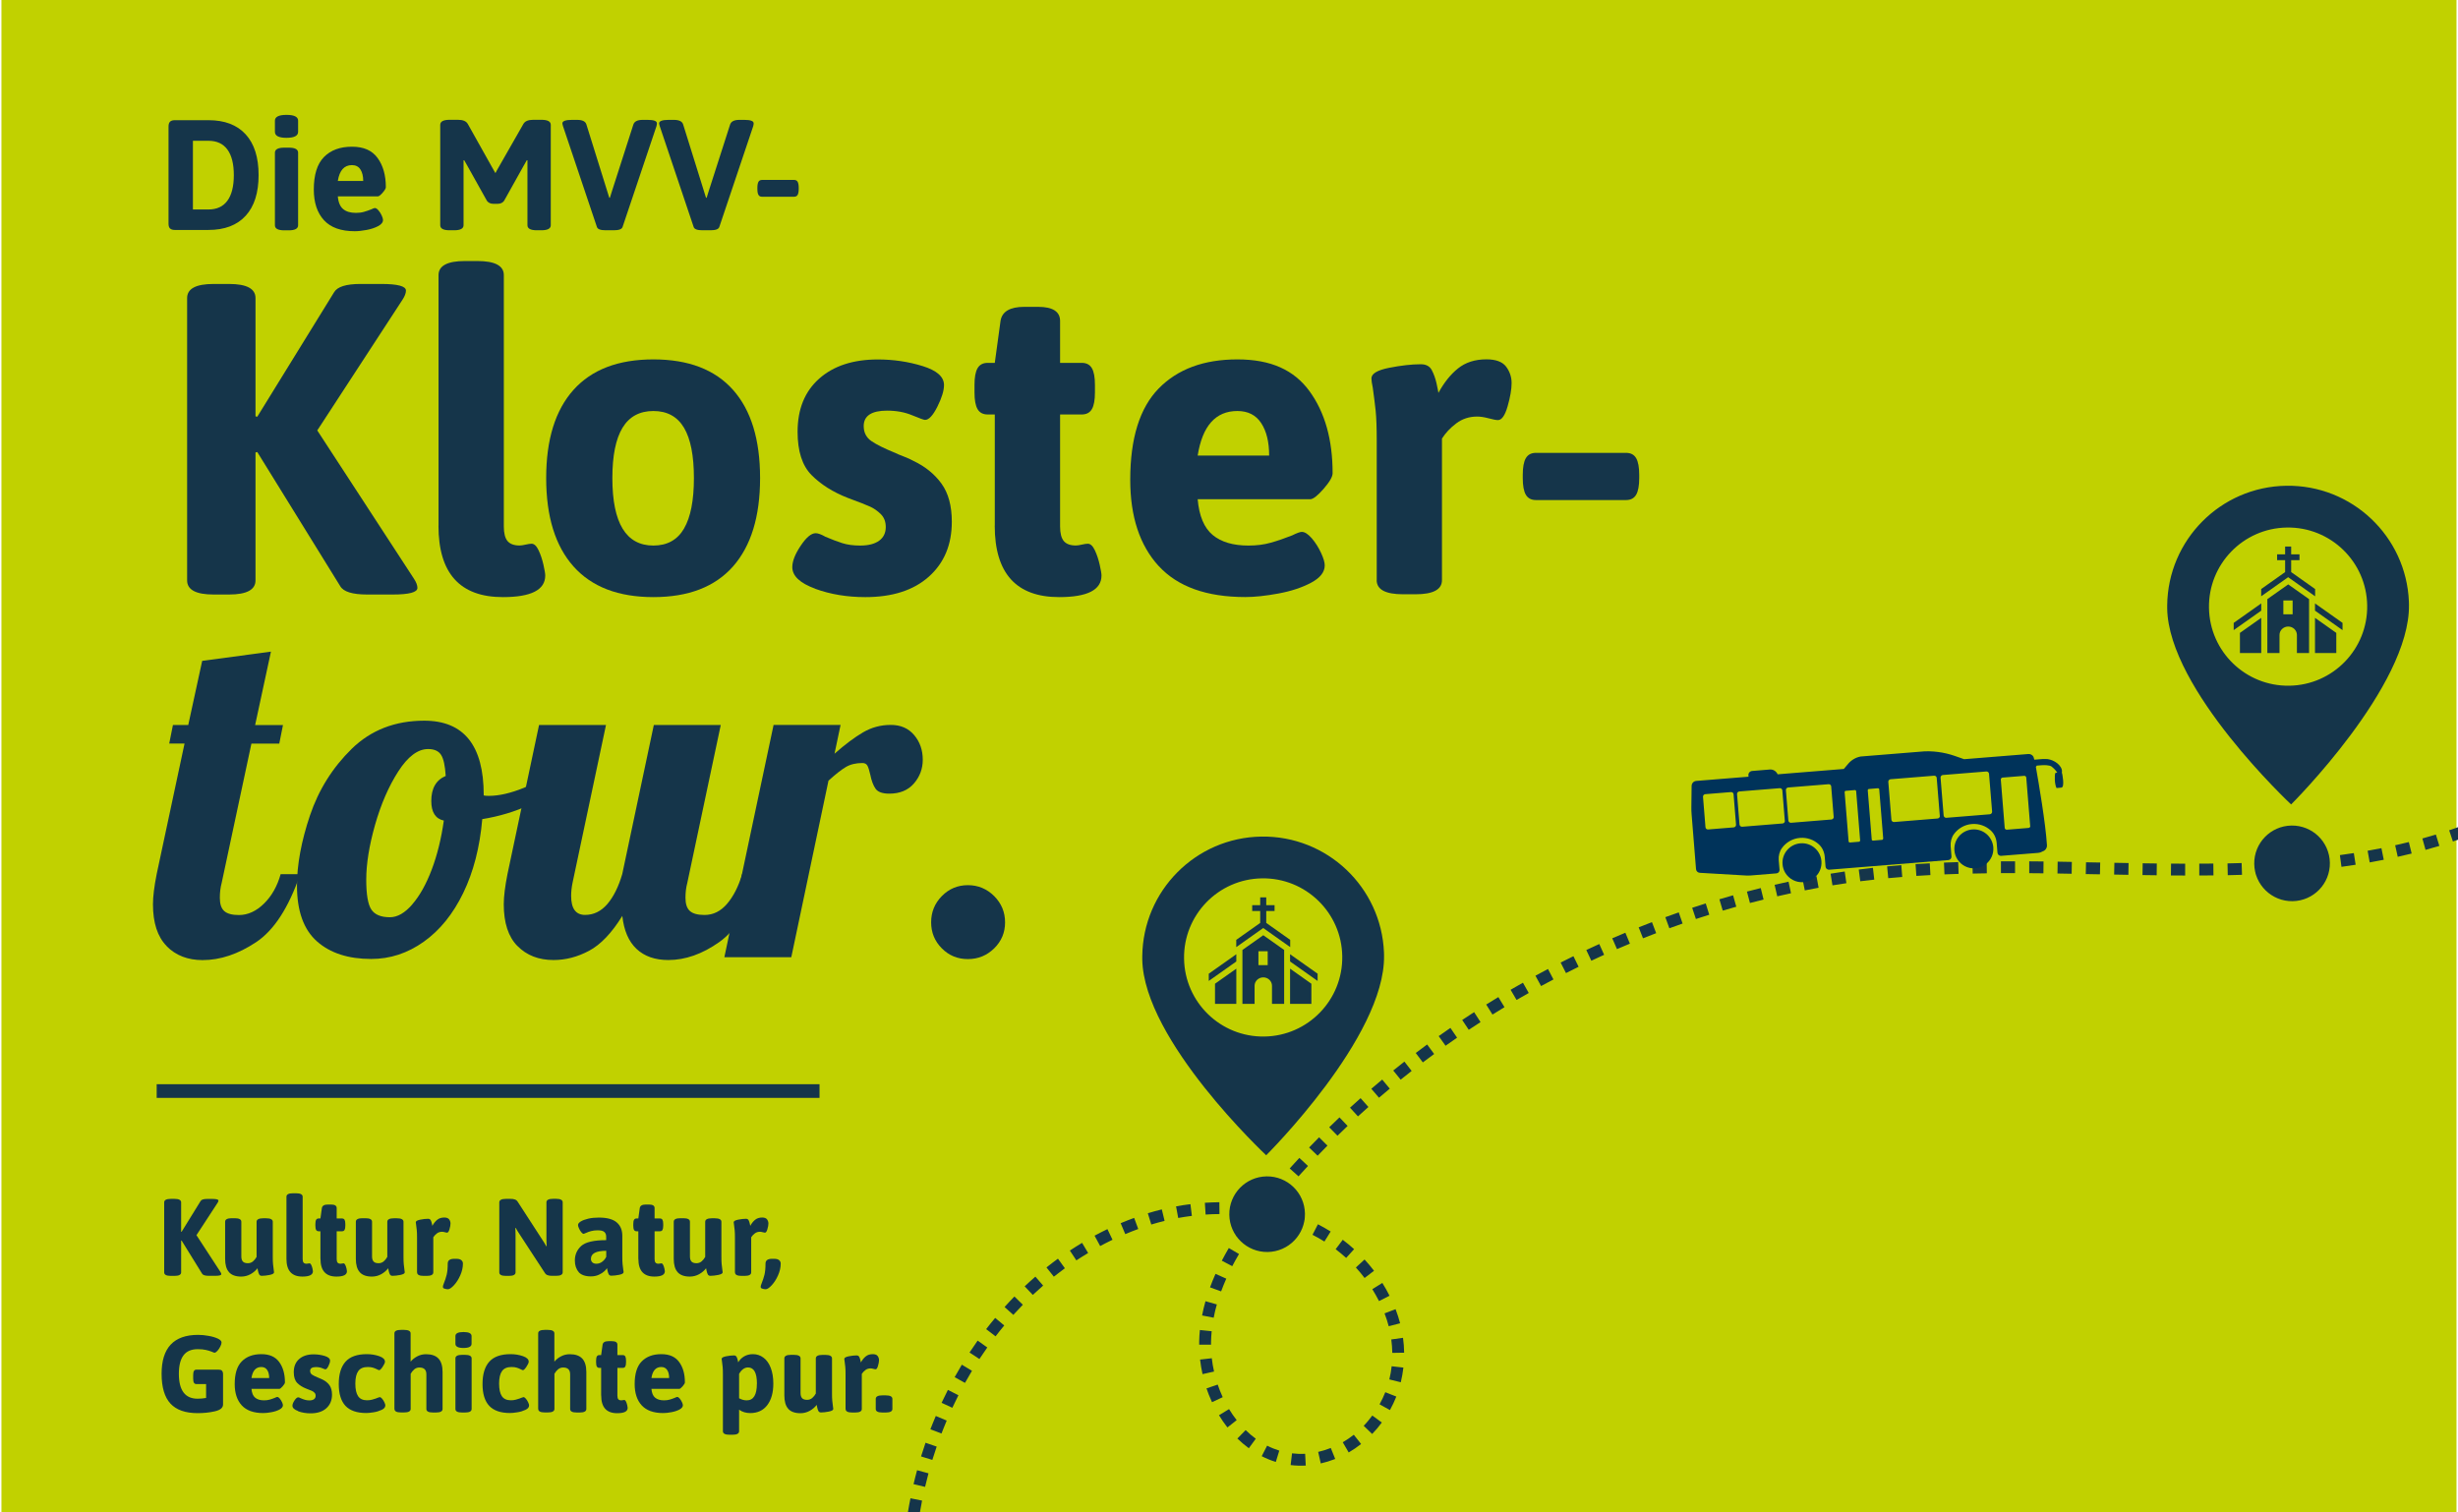 <?xml version="1.0" encoding="UTF-8"?>
<svg id="Ebene_1" xmlns="http://www.w3.org/2000/svg" xmlns:xlink="http://www.w3.org/1999/xlink" viewBox="0 0 390 240">
  <defs>
    <style>
      .cls-1 {
        fill: #00335a;
      }

      .cls-2 {
        fill: #15354a;
      }

      .cls-3, .cls-4 {
        fill: none;
      }

      .cls-4 {
        stroke: #15354a;
        stroke-width: 2.17px;
      }

      .cls-5 {
        fill: #c1d100;
      }

      .cls-6 {
        clip-path: url(#clippath);
      }
    </style>
    <clipPath id="clippath">
      <polygon class="cls-3" points="267.82 122.26 268.85 134.98 269.36 141.35 328.58 136.56 327.93 128.57 327.04 117.47 267.82 122.26"/>
    </clipPath>
  </defs>
  <rect class="cls-5" x=".23" width="389.53" height="240"/>
  <g>
    <path class="cls-2" d="M26.98,36.26c-.16-.16-.24-.41-.24-.76v-15.43c0-.35.08-.6.24-.76.16-.16.41-.24.76-.24h5.33c2.57,0,4.54.75,5.91,2.25,1.37,1.5,2.05,3.65,2.05,6.46s-.68,4.96-2.05,6.46c-1.37,1.5-3.34,2.25-5.91,2.25h-5.33c-.35,0-.6-.08-.76-.24ZM33.07,33.24c1.33,0,2.33-.46,3.01-1.39.68-.93,1.02-2.28,1.02-4.06s-.34-3.13-1.02-4.06c-.68-.93-1.68-1.39-3.01-1.39h-2.46v10.9h2.46Z"/>
    <path class="cls-2" d="M43.62,20.92v-1.77c0-.61.61-.92,1.84-.92s1.84.31,1.84.92v1.77c0,.63-.61.95-1.84.95s-1.84-.31-1.84-.95ZM43.62,35.75v-11.52c0-.53.5-.8,1.49-.8h.7c1,0,1.49.27,1.49.8v11.52c0,.53-.5.8-1.49.8h-.7c-1,0-1.49-.27-1.49-.8Z"/>
    <path class="cls-2" d="M51.4,34.94c-1.07-1.17-1.61-2.79-1.61-4.87,0-2.34.54-4.06,1.61-5.15,1.07-1.09,2.55-1.64,4.44-1.64s3.2.6,4.07,1.79,1.31,2.74,1.31,4.63c0,.2-.17.49-.51.88-.34.39-.59.58-.76.58h-6.35c.08.95.37,1.62.85,2.02.48.4,1.15.6,2.02.6.46,0,.89-.05,1.27-.16s.78-.24,1.19-.41c.27-.13.45-.2.55-.2.17,0,.35.12.56.36.21.24.38.51.52.82.14.31.21.54.21.71,0,.38-.26.71-.77.98-.51.27-1.13.48-1.84.61-.71.13-1.33.2-1.87.2-2.19,0-3.82-.58-4.89-1.75ZM57.63,28.71c0-.76-.15-1.37-.45-1.83-.3-.46-.75-.68-1.34-.68-1.23,0-1.97.84-2.24,2.51h4.03Z"/>
    <path class="cls-2" d="M77.26,31.87l-3.06-5.48c-.22-.36-.4-.69-.55-.97l-.1.02v10.3c0,.53-.5.8-1.49.8h-.72c-1,0-1.49-.27-1.49-.8v-15.93c0-.53.5-.8,1.49-.8h1.32c.8,0,1.32.22,1.57.67l4.13,7.37.25.42.22-.42,4.21-7.37c.25-.45.77-.67,1.57-.67h1.29c1,0,1.49.27,1.49.8v15.93c0,.53-.5.8-1.49.8h-.72c-1,0-1.49-.27-1.49-.8v-10.3l-.1-.02c-.15.28-.33.61-.55.97l-3.06,5.48c-.23.31-.56.47-1,.47h-.72c-.43,0-.76-.16-1-.47Z"/>
    <path class="cls-2" d="M94.71,36.02l-5.38-16c-.07-.23-.1-.38-.1-.45,0-.36.51-.55,1.52-.55h.82c.83,0,1.32.24,1.47.72l3.36,10.77.27.87h.1l.27-.87,3.46-10.77c.17-.48.66-.72,1.47-.72h.77c1,0,1.49.18,1.49.55,0,.12-.02.27-.07.45l-5.38,16c-.12.35-.58.52-1.39.52h-1.29c-.81,0-1.28-.17-1.39-.52Z"/>
    <path class="cls-2" d="M110.06,36.02l-5.38-16c-.07-.23-.1-.38-.1-.45,0-.36.51-.55,1.52-.55h.82c.83,0,1.32.24,1.47.72l3.36,10.77.27.87h.1l.27-.87,3.46-10.77c.17-.48.66-.72,1.47-.72h.77c1,0,1.49.18,1.49.55,0,.12-.02.27-.07.45l-5.38,16c-.12.35-.58.52-1.39.52h-1.29c-.81,0-1.28-.17-1.39-.52Z"/>
    <path class="cls-2" d="M120.34,30.92c-.12-.2-.17-.51-.17-.95v-.17c0-.43.06-.75.17-.95s.31-.3.57-.3h5.08c.27,0,.46.1.57.3s.17.51.17.95v.17c0,.43-.06.75-.17.95s-.31.3-.57.3h-5.08c-.27,0-.46-.1-.57-.3Z"/>
  </g>
  <g>
    <path class="cls-2" d="M29.69,92.09v-44.79c0-1.49,1.4-2.24,4.2-2.24h2.45c2.8,0,4.2.75,4.2,2.24v18.76l.28.07,12.18-19.74c.51-.89,1.91-1.33,4.2-1.33h3.29c2.61,0,3.92.35,3.92,1.05,0,.42-.19.91-.56,1.47l-13.51,20.72,15.33,23.52c.37.56.56,1.05.56,1.47,0,.7-1.31,1.05-3.92,1.05h-4.06c-2.33,0-3.76-.44-4.27-1.33l-13.16-21.28-.28.07v20.3c0,1.49-1.4,2.24-4.2,2.24h-2.45c-2.8,0-4.2-.75-4.2-2.24Z"/>
    <path class="cls-2" d="M69.58,83.41v-39.75c0-1.49,1.4-2.24,4.2-2.24h1.96c2.8,0,4.2.75,4.2,2.24v39.89c0,1.07.2,1.84.59,2.31.4.47,1.04.7,1.92.7.23,0,.55-.05.95-.14.4-.09.71-.14.94-.14.42,0,.79.35,1.12,1.05.33.7.58,1.47.77,2.31s.28,1.4.28,1.68c0,2.29-2.24,3.43-6.72,3.43-6.81,0-10.22-3.78-10.22-11.34Z"/>
    <path class="cls-2" d="M91,89.89c-2.89-3.24-4.34-7.92-4.34-14.03s1.45-10.78,4.34-14c2.89-3.22,7.11-4.83,12.67-4.83s9.76,1.61,12.63,4.83c2.87,3.22,4.3,7.89,4.3,14s-1.44,10.79-4.3,14.03c-2.87,3.24-7.08,4.86-12.63,4.86s-9.78-1.62-12.67-4.86ZM108.53,83.87c1.05-1.8,1.57-4.47,1.57-8.01s-.52-6.21-1.57-7.98c-1.05-1.77-2.67-2.66-4.86-2.66s-3.83.89-4.9,2.66c-1.07,1.77-1.61,4.43-1.61,7.98,0,7.14,2.17,10.71,6.51,10.71,2.19,0,3.81-.9,4.86-2.69Z"/>
    <path class="cls-2" d="M129.35,93.42c-2.43-.89-3.64-2.03-3.64-3.43,0-.93.44-2.06,1.33-3.39.89-1.33,1.68-1.99,2.38-1.99.37,0,.89.19,1.54.56.98.42,1.88.76,2.69,1.02.82.26,1.76.38,2.83.38,1.31,0,2.31-.26,3.01-.77.7-.51,1.05-1.24,1.05-2.17,0-.84-.26-1.52-.77-2.03-.51-.51-1.07-.91-1.68-1.19-.61-.28-1.8-.75-3.57-1.4-2.38-.93-4.3-2.15-5.77-3.64-1.47-1.49-2.2-3.78-2.2-6.86,0-3.59,1.14-6.4,3.43-8.43,2.29-2.03,5.39-3.04,9.31-3.04,2.47,0,4.84.35,7.1,1.05,2.26.7,3.39,1.7,3.39,3.01,0,.89-.35,2.03-1.05,3.43-.7,1.4-1.35,2.1-1.96,2.1-.19,0-.86-.25-2.03-.73-1.17-.49-2.5-.74-3.99-.74-2.47,0-3.71.82-3.71,2.45,0,1.03.41,1.82,1.22,2.38s2.09,1.19,3.81,1.89c.28.14.72.33,1.33.56.61.23,1.12.47,1.54.7,1.87.89,3.35,2.09,4.44,3.6,1.1,1.52,1.64,3.53,1.64,6.05,0,3.64-1.21,6.54-3.64,8.71-2.43,2.17-5.79,3.25-10.08,3.25-2.89,0-5.55-.44-7.98-1.33Z"/>
    <path class="cls-2" d="M157.84,83.41v-17.64h-1.12c-.75,0-1.28-.28-1.61-.84-.33-.56-.49-1.45-.49-2.66v-1.19c0-1.21.16-2.1.49-2.66s.86-.84,1.61-.84h1.12l.91-6.65c.23-1.49,1.49-2.24,3.78-2.24h2.17c2.33,0,3.5.75,3.5,2.24v6.65h3.43c.75,0,1.28.28,1.61.84.33.56.49,1.45.49,2.66v1.19c0,1.21-.16,2.1-.49,2.66-.33.56-.86.84-1.61.84h-3.43v17.78c0,1.07.2,1.84.59,2.31.4.47,1.04.7,1.92.7.23,0,.55-.05.94-.14.4-.09.71-.14.95-.14.42,0,.79.35,1.12,1.05.33.7.58,1.47.77,2.31.19.84.28,1.4.28,1.68,0,2.29-2.24,3.43-6.72,3.43-6.81,0-10.22-3.78-10.22-11.34Z"/>
    <path class="cls-2" d="M183.84,89.82c-3.01-3.29-4.51-7.85-4.51-13.68,0-6.58,1.5-11.41,4.51-14.49,3.01-3.08,7.17-4.62,12.49-4.62s8.99,1.68,11.44,5.04c2.45,3.36,3.67,7.7,3.67,13.02,0,.56-.48,1.39-1.43,2.48-.96,1.1-1.67,1.65-2.13,1.65h-17.85c.23,2.66,1.03,4.55,2.38,5.67,1.35,1.12,3.24,1.68,5.67,1.68,1.31,0,2.5-.15,3.57-.46,1.07-.3,2.19-.69,3.36-1.15.75-.37,1.26-.56,1.54-.56.47,0,.99.34,1.58,1.01.58.68,1.07,1.45,1.47,2.31.4.86.59,1.53.59,1.99,0,1.07-.72,1.99-2.17,2.76-1.45.77-3.17,1.34-5.18,1.71-2.01.37-3.76.56-5.25.56-6.16,0-10.74-1.65-13.75-4.93ZM201.37,72.28c0-2.15-.42-3.86-1.26-5.14-.84-1.28-2.1-1.92-3.78-1.92-3.45,0-5.55,2.36-6.3,7.07h11.34Z"/>
    <path class="cls-2" d="M218.44,92.09v-22.19c0-2.05-.06-3.63-.17-4.72-.12-1.1-.27-2.32-.46-3.67-.14-.65-.21-1.14-.21-1.47,0-.75.95-1.31,2.83-1.68,1.89-.37,3.56-.56,5-.56.84,0,1.42.31,1.75.94.33.63.57,1.32.74,2.06.16.75.27,1.26.31,1.54.89-1.63,1.92-2.93,3.11-3.88,1.19-.96,2.7-1.44,4.51-1.44,1.49,0,2.53.39,3.11,1.15.58.77.88,1.65.88,2.62s-.21,2.2-.63,3.67-.93,2.2-1.54,2.2c-.28,0-.77-.09-1.47-.28-.7-.19-1.31-.28-1.82-.28-1.26,0-2.37.36-3.32,1.08-.96.72-1.71,1.53-2.27,2.41v22.47c0,1.49-1.4,2.24-4.2,2.24h-1.96c-2.8,0-4.2-.75-4.2-2.24Z"/>
  </g>
  <path class="cls-2" d="M242.1,78.51c-.33-.56-.49-1.45-.49-2.66v-.49c0-1.21.16-2.1.49-2.66s.86-.84,1.61-.84h14.28c.75,0,1.28.28,1.61.84.33.56.49,1.45.49,2.66v.49c0,1.21-.16,2.1-.49,2.66-.33.56-.86.84-1.61.84h-14.28c-.75,0-1.28-.28-1.61-.84Z"/>
  <g>
    <path class="cls-2" d="M26.44,150.12c-1.45-1.47-2.17-3.69-2.17-6.63,0-1.23.2-2.83.59-4.79l4.42-20.71h-2.43l.59-2.95h2.43l2.21-10.17,10.91-1.47-2.51,11.65h4.42l-.59,2.95h-4.42l-4.72,22.11c-.2.74-.29,1.52-.29,2.36,0,.98.23,1.68.7,2.1.47.42,1.24.63,2.32.63,1.42,0,2.75-.6,3.98-1.81,1.23-1.2,2.11-2.76,2.65-4.68h3.1c-1.82,5.31-4.15,8.91-7,10.8-2.85,1.89-5.68,2.84-8.48,2.84-2.36,0-4.26-.74-5.71-2.21Z"/>
    <path class="cls-2" d="M50.29,149.38c-2.11-1.87-3.17-4.82-3.17-8.85,0-3.34.69-7.05,2.06-11.13,1.38-4.08,3.59-7.6,6.63-10.58,3.05-2.97,6.88-4.46,11.5-4.46,6.29,0,9.44,3.93,9.44,11.79v.07c.15.05.42.07.81.07,1.62,0,3.49-.43,5.6-1.29,2.11-.86,4.03-1.9,5.75-3.13l.66,1.99c-1.43,1.52-3.28,2.81-5.57,3.87-2.29,1.06-4.78,1.81-7.48,2.25-.39,4.47-1.4,8.38-3.02,11.72-1.62,3.34-3.71,5.92-6.27,7.74-2.56,1.82-5.33,2.73-8.33,2.73-3.64,0-6.51-.93-8.62-2.8ZM65.4,143.52c1.18-1.35,2.21-3.19,3.1-5.53.88-2.33,1.52-4.93,1.92-7.78-1.33-.29-1.99-1.33-1.99-3.1,0-2.01.76-3.34,2.29-3.98-.1-1.62-.34-2.74-.74-3.35-.39-.61-1.08-.92-2.06-.92-1.62,0-3.2,1.18-4.72,3.54-1.52,2.36-2.75,5.19-3.69,8.48-.93,3.29-1.4,6.19-1.4,8.7,0,2.36.27,3.94.81,4.75.54.81,1.52,1.22,2.95,1.22,1.18,0,2.36-.67,3.54-2.03Z"/>
    <path class="cls-2" d="M82.1,150.12c-1.45-1.47-2.17-3.69-2.17-6.63,0-1.23.2-2.83.59-4.79l5.01-23.66h10.62l-5.31,25.06c-.15.74-.22,1.43-.22,2.06,0,2.02.74,3.02,2.21,3.02,1.38,0,2.55-.58,3.54-1.73.98-1.15,1.77-2.74,2.36-4.75l5.01-23.66h10.62l-5.31,25.06c-.2.74-.29,1.52-.29,2.36,0,.98.23,1.68.7,2.1.47.42,1.24.63,2.32.63,1.38,0,2.57-.59,3.58-1.77,1.01-1.18,1.81-2.75,2.4-4.72h3.1c-1.82,5.31-4.07,8.91-6.75,10.8-2.68,1.89-5.37,2.84-8.07,2.84-2.11,0-3.8-.59-5.05-1.77-1.25-1.18-2-2.92-2.25-5.23-1.67,2.7-3.43,4.55-5.27,5.53-1.84.98-3.72,1.47-5.64,1.47-2.36,0-4.26-.74-5.71-2.21Z"/>
    <path class="cls-2" d="M122.75,115.03h10.62l-.96,4.57c1.67-1.47,3.18-2.6,4.53-3.39,1.35-.79,2.81-1.18,4.39-1.18s2.81.54,3.72,1.62c.91,1.08,1.36,2.38,1.36,3.91,0,1.43-.47,2.68-1.4,3.76-.93,1.08-2.24,1.62-3.91,1.62-1.08,0-1.81-.26-2.17-.77-.37-.52-.65-1.26-.85-2.25-.15-.64-.29-1.11-.44-1.4s-.42-.44-.81-.44c-1.03,0-1.91.21-2.62.63-.71.42-1.63,1.14-2.76,2.17l-5.9,28.01h-10.62l7.81-36.86Z"/>
    <path class="cls-2" d="M149.44,150.49c-1.13-1.13-1.7-2.51-1.7-4.13s.56-3.01,1.7-4.17c1.13-1.15,2.51-1.73,4.13-1.73s3.01.58,4.17,1.73c1.15,1.16,1.73,2.54,1.73,4.17s-.58,3-1.73,4.13c-1.16,1.13-2.54,1.7-4.17,1.7s-3-.56-4.13-1.7Z"/>
  </g>
  <g>
    <path class="cls-2" d="M26.05,201.9v-11.1c0-.37.35-.56,1.04-.56h.61c.69,0,1.04.19,1.04.56v4.65l.07.02,3.02-4.89c.13-.22.47-.33,1.04-.33h.82c.65,0,.97.09.97.26,0,.1-.05.23-.14.36l-3.35,5.13,3.8,5.83c.09.14.14.26.14.36,0,.17-.32.26-.97.26h-1.01c-.58,0-.93-.11-1.06-.33l-3.26-5.27-.07.02v5.03c0,.37-.35.56-1.04.56h-.61c-.69,0-1.04-.18-1.04-.56Z"/>
    <path class="cls-2" d="M36.34,201.87c-.42-.46-.62-1.17-.62-2.12v-5.88c0-.37.35-.56,1.04-.56h.49c.69,0,1.04.19,1.04.56v5.5c0,.36.08.63.24.81s.43.27.8.27c.31,0,.59-.1.82-.3s.42-.44.56-.7v-5.57c0-.37.35-.56,1.04-.56h.49c.69,0,1.04.19,1.04.56v5.5c0,.53.01.94.04,1.21.03.28.07.58.11.92.03.15.05.28.05.38,0,.19-.23.32-.7.42-.47.09-.88.14-1.24.14-.21,0-.35-.08-.43-.25-.08-.17-.14-.35-.18-.55-.04-.2-.07-.33-.08-.4-.28.37-.64.68-1.1.94-.46.25-.95.38-1.48.38-.87,0-1.51-.23-1.93-.69Z"/>
    <path class="cls-2" d="M45.45,199.75v-9.85c0-.37.35-.55,1.04-.55h.49c.69,0,1.04.19,1.04.55v9.89c0,.27.05.46.15.57.1.12.26.17.48.17.06,0,.14-.01.23-.03.1-.02.18-.03.23-.03.1,0,.2.09.28.26s.14.36.19.57.07.35.07.42c0,.57-.55.85-1.67.85-1.69,0-2.53-.94-2.53-2.81Z"/>
    <path class="cls-2" d="M50.84,199.75v-4.37h-.28c-.18,0-.32-.07-.4-.21-.08-.14-.12-.36-.12-.66v-.29c0-.3.04-.52.12-.66s.21-.21.4-.21h.28l.23-1.65c.06-.37.37-.56.94-.56h.54c.58,0,.87.19.87.56v1.65h.85c.18,0,.32.07.4.21s.12.36.12.66v.29c0,.3-.04.52-.12.66-.08.14-.21.21-.4.21h-.85v4.41c0,.27.05.46.15.57.1.12.26.17.48.17.06,0,.14-.01.23-.03.1-.02.18-.03.23-.03.1,0,.2.09.28.26.08.17.14.36.19.57.05.21.07.35.07.42,0,.57-.55.85-1.67.85-1.69,0-2.53-.94-2.53-2.81Z"/>
    <path class="cls-2" d="M57.08,201.87c-.42-.46-.62-1.17-.62-2.12v-5.88c0-.37.35-.56,1.04-.56h.49c.69,0,1.04.19,1.04.56v5.5c0,.36.08.63.24.81s.43.27.8.27c.31,0,.59-.1.82-.3s.42-.44.56-.7v-5.57c0-.37.35-.56,1.04-.56h.49c.69,0,1.04.19,1.04.56v5.5c0,.53.01.94.04,1.21.03.28.07.58.11.92.03.15.05.28.05.38,0,.19-.23.32-.7.42-.47.09-.88.14-1.24.14-.21,0-.35-.08-.43-.25-.08-.17-.14-.35-.18-.55-.04-.2-.07-.33-.08-.4-.28.37-.64.68-1.1.94-.46.25-.95.38-1.48.38-.87,0-1.51-.23-1.93-.69Z"/>
    <path class="cls-2" d="M66.17,201.9v-5.5c0-.51-.01-.9-.04-1.17-.03-.27-.07-.58-.11-.91-.03-.16-.05-.28-.05-.36,0-.19.23-.32.7-.42.47-.09.88-.14,1.24-.14.21,0,.35.08.43.23.08.16.14.33.18.51.04.19.07.31.08.38.22-.4.48-.73.77-.96.29-.24.67-.36,1.12-.36.37,0,.63.1.77.29.14.19.22.41.22.65s-.05.55-.16.91c-.1.36-.23.55-.38.55-.07,0-.19-.02-.36-.07-.17-.05-.32-.07-.45-.07-.31,0-.59.09-.82.27s-.42.38-.56.6v5.57c0,.37-.35.56-1.04.56h-.49c-.69,0-1.04-.18-1.04-.56Z"/>
    <path class="cls-2" d="M70.52,204.49c-.17-.06-.25-.16-.25-.29,0-.12.05-.31.16-.57.18-.45.33-.9.44-1.34.11-.45.17-1.04.17-1.78,0-.51.35-.76,1.04-.76h.33c.35,0,.61.07.78.21s.26.32.26.55c0,.61-.14,1.23-.42,1.86-.28.63-.62,1.16-1.01,1.58-.39.42-.71.63-.96.63-.18,0-.36-.03-.53-.1Z"/>
    <path class="cls-2" d="M79.22,201.9v-11.1c0-.37.35-.56,1.04-.56h.75c.28,0,.51.03.69.1.19.06.34.19.45.37l3.9,6.02c.23.34.44.68.62,1.02l.07-.02c-.02-.27-.04-.66-.04-1.18v-5.76c0-.37.35-.56,1.04-.56h.5c.69,0,1.04.19,1.04.56v11.1c0,.37-.35.56-1.04.56h-.66c-.28,0-.51-.03-.69-.1-.19-.06-.34-.19-.45-.37l-3.99-6.11c-.23-.34-.44-.68-.62-1.02l-.07.02c.02.27.04.66.04,1.18v5.85c0,.37-.35.56-1.04.56h-.5c-.69,0-1.04-.18-1.04-.56Z"/>
    <path class="cls-2" d="M91.83,201.86c-.41-.46-.62-1.08-.62-1.84,0-.93.34-1.69,1.01-2.31.68-.61,2-.92,3.96-.92v-.57c0-.33-.11-.58-.32-.75s-.56-.24-1.03-.24c-.39,0-.74.04-1.03.12-.29.08-.56.17-.79.28-.23.1-.36.16-.4.16-.12,0-.24-.09-.38-.26-.14-.17-.26-.37-.36-.6-.1-.23-.16-.4-.16-.53,0-.2.14-.39.43-.57.29-.18.69-.33,1.2-.45.51-.12,1.07-.17,1.68-.17,1.31,0,2.25.26,2.84.77.59.51.88,1.22.88,2.12v3.26c0,.53.01.94.04,1.21.03.28.07.58.11.92.04.15.05.28.05.38,0,.19-.23.32-.7.42-.47.09-.88.14-1.24.14-.21,0-.35-.08-.43-.25-.08-.17-.14-.35-.18-.55-.04-.2-.07-.33-.08-.4-.07.13-.21.29-.42.49s-.5.39-.87.56c-.37.17-.79.26-1.27.26-.89,0-1.54-.23-1.95-.69ZM95.55,200.21c.29-.21.5-.47.64-.78v-.95c-1.62,0-2.43.43-2.43,1.28,0,.23.08.42.23.56s.36.21.64.21c.32,0,.63-.1.92-.31Z"/>
    <path class="cls-2" d="M101.28,199.75v-4.37h-.28c-.18,0-.32-.07-.4-.21-.08-.14-.12-.36-.12-.66v-.29c0-.3.04-.52.12-.66s.21-.21.4-.21h.28l.23-1.65c.06-.37.37-.56.94-.56h.54c.58,0,.87.19.87.56v1.65h.85c.18,0,.32.07.4.21s.12.36.12.66v.29c0,.3-.04.52-.12.66-.08.14-.21.21-.4.21h-.85v4.41c0,.27.05.46.15.57.1.12.26.17.48.17.06,0,.14-.01.23-.03.1-.02.18-.03.23-.03.1,0,.2.09.28.26.08.17.14.36.19.57.05.21.07.35.07.42,0,.57-.55.85-1.67.85-1.69,0-2.53-.94-2.53-2.81Z"/>
    <path class="cls-2" d="M107.52,201.87c-.42-.46-.62-1.17-.62-2.12v-5.88c0-.37.35-.56,1.04-.56h.49c.69,0,1.04.19,1.04.56v5.5c0,.36.08.63.24.81s.43.27.8.27c.31,0,.59-.1.82-.3s.42-.44.56-.7v-5.57c0-.37.35-.56,1.04-.56h.49c.69,0,1.04.19,1.04.56v5.5c0,.53.01.94.04,1.21.03.28.07.58.11.92.03.15.05.28.05.38,0,.19-.23.32-.7.42-.47.09-.88.14-1.24.14-.21,0-.35-.08-.43-.25-.08-.17-.14-.35-.18-.55-.04-.2-.07-.33-.08-.4-.28.37-.64.68-1.1.94-.46.25-.95.38-1.48.38-.87,0-1.51-.23-1.93-.69Z"/>
    <path class="cls-2" d="M116.61,201.9v-5.5c0-.51-.01-.9-.04-1.17-.03-.27-.07-.58-.11-.91-.03-.16-.05-.28-.05-.36,0-.19.23-.32.7-.42.47-.09.88-.14,1.24-.14.21,0,.35.08.43.23.08.16.14.33.18.51.04.19.07.31.08.38.22-.4.48-.73.77-.96.29-.24.67-.36,1.12-.36.37,0,.63.1.77.29.14.19.22.41.22.65s-.05.55-.16.91c-.1.36-.23.55-.38.55-.07,0-.19-.02-.36-.07-.17-.05-.32-.07-.45-.07-.31,0-.59.09-.82.27s-.42.38-.56.6v5.57c0,.37-.35.56-1.04.56h-.49c-.69,0-1.04-.18-1.04-.56Z"/>
    <path class="cls-2" d="M120.94,204.49c-.17-.06-.25-.16-.25-.29,0-.12.05-.31.16-.57.18-.45.33-.9.44-1.34.11-.45.17-1.04.17-1.78,0-.51.35-.76,1.04-.76h.33c.35,0,.61.07.78.21s.26.32.26.55c0,.61-.14,1.23-.42,1.86-.28.63-.62,1.16-1.01,1.58-.39.42-.71.63-.96.63-.18,0-.36-.03-.53-.1Z"/>
  </g>
  <g>
    <path class="cls-2" d="M35.22,217.52c.11.11.17.29.17.53v4.82c0,.52-.43.88-1.3,1.08-.87.2-1.78.29-2.74.29-1.94,0-3.38-.51-4.31-1.52s-1.4-2.59-1.4-4.73c0-4.12,1.93-6.17,5.79-6.17.53,0,1.09.05,1.67.16.58.1,1.06.25,1.46.43.39.19.59.39.59.62,0,.16-.06.37-.19.63s-.28.49-.46.69c-.18.2-.34.3-.48.3-.03,0-.18-.05-.43-.16-.25-.1-.56-.2-.93-.28-.36-.08-.79-.12-1.28-.12-1.02,0-1.77.32-2.26.97-.49.65-.74,1.62-.74,2.93,0,2.64.99,3.96,2.97,3.96.46,0,.91-.04,1.35-.12v-2.2h-1.53c-.18,0-.32-.07-.4-.21-.08-.14-.12-.36-.12-.66v-.55c0-.3.04-.52.12-.66.08-.14.21-.21.4-.21h3.52c.24,0,.42.05.53.16Z"/>
    <path class="cls-2" d="M38.36,223.01c-.75-.82-1.12-1.95-1.12-3.39,0-1.63.37-2.83,1.12-3.59.75-.76,1.78-1.15,3.1-1.15s2.23.42,2.84,1.25.91,1.91.91,3.23c0,.14-.12.34-.36.62-.24.27-.41.41-.53.41h-4.42c.06.66.25,1.13.59,1.4.34.28.8.42,1.41.42.32,0,.62-.04.88-.11.27-.08.54-.17.83-.29.19-.09.31-.14.38-.14.12,0,.25.08.39.25s.27.36.36.57c.1.21.15.38.15.49,0,.27-.18.49-.54.69-.36.19-.79.33-1.28.42s-.93.14-1.3.14c-1.53,0-2.66-.41-3.41-1.22ZM42.71,218.67c0-.53-.1-.96-.31-1.27-.21-.32-.52-.48-.94-.48-.86,0-1.38.58-1.56,1.75h2.81Z"/>
    <path class="cls-2" d="M47.3,223.91c-.6-.22-.9-.5-.9-.85,0-.23.11-.51.33-.84s.42-.49.59-.49c.09,0,.22.05.38.14.24.1.46.19.67.25.2.06.44.1.7.1.32,0,.57-.06.75-.19.17-.13.26-.31.26-.54,0-.21-.06-.38-.19-.5-.13-.13-.27-.23-.42-.29s-.45-.19-.88-.35c-.59-.23-1.07-.53-1.43-.9-.36-.37-.55-.94-.55-1.7,0-.89.28-1.59.85-2.09.57-.5,1.34-.75,2.31-.75.61,0,1.2.09,1.76.26s.84.42.84.75c0,.22-.09.5-.26.85-.17.35-.33.52-.49.52-.05,0-.21-.06-.5-.18s-.62-.18-.99-.18c-.61,0-.92.2-.92.61,0,.25.1.45.3.59.2.14.52.29.95.47.07.03.18.08.33.14.15.06.28.12.38.17.46.22.83.52,1.1.89.27.38.41.88.41,1.5,0,.9-.3,1.62-.9,2.16-.6.54-1.43.81-2.5.81-.72,0-1.38-.11-1.98-.33Z"/>
    <path class="cls-2" d="M54.83,223.1c-.72-.76-1.08-1.92-1.08-3.48s.36-2.75,1.08-3.55,1.85-1.19,3.37-1.19c.71,0,1.36.11,1.97.32.61.21.91.51.91.88,0,.17-.12.44-.36.8-.24.36-.42.54-.56.54-.05,0-.15-.04-.31-.12-.23-.12-.46-.21-.69-.28-.22-.07-.5-.1-.82-.1-.68,0-1.18.21-1.49.64-.31.43-.47,1.09-.47,1.99s.15,1.57.44,2,.77.65,1.41.65c.3,0,.57-.03.81-.1s.43-.12.59-.18c.16-.06.26-.1.3-.12.18-.07.29-.1.31-.1.12,0,.25.08.39.25s.27.36.36.57c.1.21.15.38.15.49,0,.29-.19.53-.58.71s-.82.32-1.31.39c-.49.08-.87.11-1.14.11-1.48,0-2.58-.38-3.3-1.14Z"/>
    <path class="cls-2" d="M62.58,223.58v-12c0-.37.35-.55,1.04-.55h.49c.69,0,1.04.19,1.04.55v4.49c.29-.35.64-.63,1.07-.85.42-.22.88-.33,1.38-.33.88,0,1.54.23,1.97.69.43.46.65,1.17.65,2.12v5.88c0,.37-.35.56-1.04.56h-.49c-.69,0-1.04-.18-1.04-.56v-5.5c0-.72-.37-1.08-1.11-1.08-.31,0-.59.1-.82.3s-.42.44-.56.7v5.57c0,.37-.35.56-1.04.56h-.49c-.69,0-1.04-.18-1.04-.56Z"/>
    <path class="cls-2" d="M72.26,213.24v-1.23c0-.43.43-.64,1.28-.64s1.28.21,1.28.64v1.23c0,.44-.43.66-1.28.66s-1.28-.22-1.28-.66ZM72.26,223.58v-8.03c0-.37.35-.56,1.04-.56h.49c.69,0,1.04.19,1.04.56v8.03c0,.37-.35.56-1.04.56h-.49c-.69,0-1.04-.18-1.04-.56Z"/>
    <path class="cls-2" d="M77.64,223.1c-.72-.76-1.08-1.92-1.08-3.48s.36-2.75,1.08-3.55,1.85-1.19,3.37-1.19c.71,0,1.36.11,1.97.32.61.21.91.51.91.88,0,.17-.12.44-.36.8-.24.36-.42.54-.56.54-.05,0-.15-.04-.31-.12-.23-.12-.46-.21-.69-.28-.22-.07-.5-.1-.82-.1-.68,0-1.18.21-1.49.64-.31.43-.47,1.09-.47,1.99s.15,1.57.44,2,.77.65,1.41.65c.3,0,.57-.03.81-.1s.43-.12.59-.18c.16-.06.26-.1.3-.12.18-.07.29-.1.31-.1.12,0,.25.08.39.25s.27.36.36.57c.1.21.15.38.15.49,0,.29-.19.53-.58.71s-.82.32-1.31.39c-.49.08-.87.11-1.14.11-1.48,0-2.58-.38-3.3-1.14Z"/>
    <path class="cls-2" d="M85.39,223.58v-12c0-.37.35-.55,1.04-.55h.49c.69,0,1.04.19,1.04.55v4.49c.29-.35.64-.63,1.07-.85.42-.22.88-.33,1.38-.33.88,0,1.54.23,1.97.69.43.46.65,1.17.65,2.12v5.88c0,.37-.35.56-1.04.56h-.49c-.69,0-1.04-.18-1.04-.56v-5.5c0-.72-.37-1.08-1.11-1.08-.31,0-.59.1-.82.3s-.42.44-.56.7v5.57c0,.37-.35.56-1.04.56h-.49c-.69,0-1.04-.18-1.04-.56Z"/>
    <path class="cls-2" d="M95.38,221.43v-4.37h-.28c-.18,0-.32-.07-.4-.21-.08-.14-.12-.36-.12-.66v-.29c0-.3.04-.52.12-.66s.21-.21.4-.21h.28l.23-1.65c.06-.37.37-.56.94-.56h.54c.58,0,.87.19.87.56v1.65h.85c.18,0,.32.07.4.21s.12.36.12.66v.29c0,.3-.04.52-.12.66-.08.14-.21.21-.4.21h-.85v4.41c0,.27.05.46.15.57.1.12.26.17.48.17.06,0,.14-.01.23-.03.1-.02.18-.03.23-.03.1,0,.2.09.28.26.08.17.14.36.19.57.05.21.07.35.07.42,0,.57-.55.85-1.67.85-1.69,0-2.53-.94-2.53-2.81Z"/>
    <path class="cls-2" d="M101.82,223.01c-.75-.82-1.12-1.95-1.12-3.39,0-1.63.37-2.83,1.12-3.59.75-.76,1.78-1.15,3.1-1.15s2.23.42,2.84,1.25.91,1.91.91,3.23c0,.14-.12.34-.36.62-.24.27-.41.41-.53.41h-4.42c.06.66.25,1.13.59,1.4.34.28.8.42,1.41.42.32,0,.62-.04.88-.11.27-.08.54-.17.83-.29.19-.09.31-.14.38-.14.12,0,.25.08.39.25s.27.36.36.57c.1.21.15.38.15.49,0,.27-.18.49-.54.69-.36.19-.79.33-1.28.42s-.93.14-1.3.14c-1.53,0-2.66-.41-3.41-1.22ZM106.17,218.67c0-.53-.1-.96-.31-1.27-.21-.32-.52-.48-.94-.48-.86,0-1.38.58-1.56,1.75h2.81Z"/>
    <path class="cls-2" d="M114.7,227.12v-9.04c0-.51-.01-.9-.04-1.17-.03-.27-.07-.58-.11-.91-.03-.16-.05-.28-.05-.36,0-.19.23-.32.7-.42.47-.09.88-.14,1.24-.14.21,0,.35.08.43.23.08.16.14.32.18.5.04.18.07.3.08.37.21-.38.52-.69.93-.94.41-.24.88-.36,1.4-.36.62,0,1.18.18,1.67.55.49.36.88.9,1.15,1.6.28.71.42,1.55.42,2.53,0,1.43-.32,2.57-.96,3.41-.64.84-1.54,1.26-2.7,1.26-.68,0-1.27-.18-1.77-.54v3.42c0,.37-.35.56-1.04.56h-.49c-.69,0-1.04-.19-1.04-.56ZM120.1,219.57c0-1.72-.47-2.58-1.41-2.58-.55,0-1.03.34-1.42,1.02v3.87c.39.22.8.33,1.21.33,1.08,0,1.61-.88,1.61-2.64Z"/>
    <path class="cls-2" d="M125.07,223.55c-.42-.46-.62-1.17-.62-2.12v-5.88c0-.37.35-.56,1.04-.56h.49c.69,0,1.04.19,1.04.56v5.5c0,.36.08.63.24.81s.43.27.8.27c.31,0,.59-.1.82-.3s.42-.44.56-.7v-5.57c0-.37.35-.56,1.04-.56h.49c.69,0,1.04.19,1.04.56v5.5c0,.53.01.94.04,1.21.03.28.07.58.11.92.03.15.05.28.05.38,0,.19-.23.32-.7.42-.47.09-.88.14-1.24.14-.21,0-.35-.08-.43-.25-.08-.17-.14-.35-.18-.55-.04-.2-.07-.33-.08-.4-.28.37-.64.68-1.1.94-.46.25-.95.38-1.48.38-.87,0-1.51-.23-1.93-.69Z"/>
    <path class="cls-2" d="M134.16,223.58v-5.5c0-.51-.01-.9-.04-1.17-.03-.27-.07-.58-.11-.91-.03-.16-.05-.28-.05-.36,0-.19.23-.32.7-.42.47-.09.88-.14,1.24-.14.21,0,.35.08.43.23.08.16.14.33.18.51.04.19.07.31.08.38.22-.4.48-.73.77-.96.29-.24.67-.36,1.12-.36.37,0,.63.1.77.29.14.19.22.41.22.65s-.05.55-.16.91c-.1.36-.23.55-.38.55-.07,0-.19-.02-.36-.07-.17-.05-.32-.07-.45-.07-.31,0-.59.09-.82.27s-.42.38-.56.6v5.57c0,.37-.35.56-1.04.56h-.49c-.69,0-1.04-.18-1.04-.56Z"/>
    <path class="cls-2" d="M138.95,223.58v-1.6c0-.37.35-.56,1.04-.56h.56c.69,0,1.04.19,1.04.56v1.6c0,.37-.35.56-1.04.56h-.56c-.69,0-1.04-.18-1.04-.56Z"/>
  </g>
  <line class="cls-4" x1="24.86" y1="173.13" x2="130.03" y2="173.13"/>
  <path class="cls-2" d="M403.83,62.52c-.68.16-1.36.37-2,.63l-.71-1.74c.73-.3,1.5-.54,2.29-.72l.42,1.83ZM398.27,65.33l-1.22-1.42c.61-.52,1.26-.99,1.94-1.41l.98,1.6c-.59.36-1.16.78-1.7,1.23M408.03,62.21c-.71-.05-1.43-.05-2.12,0l-.14-1.87c.78-.06,1.58-.06,2.38,0l-.13,1.87ZM395.52,68.51l-1.58-1.01c.43-.67.91-1.31,1.42-1.91l1.42,1.22c-.45.53-.88,1.1-1.26,1.7M412.19,63.03c-.67-.22-1.36-.41-2.05-.54l.36-1.84c.77.15,1.54.36,2.29.61l-.6,1.78ZM393.71,72.35l-1.78-.58c.25-.75.54-1.49.87-2.2l1.7.8c-.3.63-.56,1.3-.78,1.98M416.01,64.89c-.6-.39-1.22-.75-1.85-1.05l.82-1.68c.7.34,1.39.73,2.05,1.17l-1.03,1.57ZM392.85,76.55l-1.86-.2c.04-.36.08-.72.13-1.07.06-.42.13-.83.21-1.24l1.84.37c-.08.37-.14.75-.19,1.13-.05.33-.09.67-.12,1M419.29,67.63c-.5-.52-1.03-1.01-1.57-1.47l1.2-1.44c.59.49,1.17,1.03,1.72,1.6l-1.35,1.3ZM392.69,80.92l-1.87.05c-.02-.78-.02-1.55,0-2.31l1.87.06c-.02.71-.03,1.45,0,2.19M421.95,71.02c-.39-.61-.81-1.2-1.25-1.76l1.48-1.16c.47.6.93,1.24,1.35,1.9l-1.58,1.02ZM393.06,85.3l-1.86.25c-.1-.77-.19-1.54-.25-2.28l1.87-.16c.06.71.14,1.45.24,2.19M423.97,74.85c-.29-.67-.6-1.33-.93-1.96l1.66-.88c.36.68.69,1.38,1,2.1l-1.72.74ZM393.83,89.66l-1.83.39c-.16-.77-.31-1.52-.44-2.24l1.85-.33c.12.7.27,1.43.43,2.18M427.18,78.51l-1.82.46c-.18-.7-.38-1.4-.62-2.09l1.78-.6c.25.73.47,1.48.66,2.22M394.88,93.98l-1.81.48c-.21-.78-.39-1.49-.56-2.2l1.82-.44c.17.69.35,1.4.55,2.16M428,83.06l-1.86.21c-.08-.72-.19-1.45-.31-2.16l1.85-.33c.14.75.25,1.52.33,2.29M262.77,148.08c-.7.27-1.39.54-2.08.81l-.69-1.74c.7-.28,1.4-.55,2.11-.82l.67,1.75ZM256.56,150.61l-.75-1.72c.69-.3,1.39-.6,2.08-.88l.72,1.73c-.69.29-1.38.58-2.06.87M266.97,146.55c-.7.24-1.41.49-2.1.75l-.64-1.76c.71-.26,1.42-.51,2.13-.76l.61,1.77ZM252.49,152.45l-.8-1.7c.68-.32,1.37-.64,2.06-.95l.77,1.71c-.68.31-1.36.62-2.03.94M271.21,145.15c-.71.22-1.42.45-2.13.68l-.59-1.78c.71-.23,1.44-.47,2.15-.69l.56,1.79ZM248.47,154.41l-.85-1.67c.67-.34,1.35-.68,2.03-1.01l.82,1.68c-.67.33-1.34.66-2,1M275.49,143.88c-.71.2-1.43.41-2.15.62l-.53-1.8c.72-.21,1.46-.43,2.17-.63l.51,1.81ZM244.52,156.48l-.9-1.65c.66-.36,1.33-.72,1.99-1.07l.87,1.66c-.66.35-1.32.7-1.97,1.05M279.82,142.74c-.72.18-1.45.36-2.16.55l-.48-1.81c.73-.19,1.46-.38,2.19-.56l.45,1.82ZM240.63,158.68l-.95-1.62.4-.23c.52-.3,1.04-.6,1.56-.89l.92,1.63c-.52.29-1.03.59-1.54.88l-.4.23ZM284.17,141.74c-.72.16-1.45.32-2.18.49l-.42-1.83c.74-.17,1.48-.34,2.21-.49l.39,1.83ZM396.08,98.29l-1.8.52c-.21-.72-.41-1.44-.62-2.17l1.81-.51c.2.72.41,1.44.61,2.15M236.8,160.99l-.99-1.59c.64-.4,1.29-.8,1.93-1.18l.97,1.6c-.64.38-1.28.78-1.9,1.17M288.55,140.87c-.73.13-1.47.27-2.19.42l-.37-1.84c.73-.15,1.48-.29,2.22-.42l.34,1.84ZM233.04,163.41l-1.04-1.56c.62-.41,1.25-.83,1.89-1.24l1.02,1.58c-.63.41-1.26.82-1.87,1.22M292.95,140.15c-.74.11-1.48.22-2.2.34l-.3-1.85c.73-.12,1.48-.24,2.24-.35l.27,1.86ZM428.21,87.67l-1.87-.03c.01-.73,0-1.47-.03-2.19l1.87-.09c.04.76.04,1.54.03,2.31M229.36,165.94l-1.09-1.53c.61-.43,1.23-.87,1.86-1.3l1.06,1.55c-.61.42-1.23.85-1.83,1.28M297.38,139.58c-.74.08-1.48.17-2.22.26l-.24-1.86c.74-.09,1.5-.18,2.25-.27l.21,1.86ZM225.76,168.59l-1.13-1.5c.6-.46,1.21-.91,1.81-1.35l1.11,1.51c-.6.44-1.2.88-1.79,1.33M301.83,139.16c-.75.06-1.5.13-2.23.19l-.18-1.87c.74-.07,1.49-.14,2.25-.2l.15,1.87ZM397.36,102.59l-1.79.55c-.22-.7-.44-1.43-.66-2.16l1.8-.53c.21.71.43,1.43.65,2.14M222.24,171.33l-1.18-1.46c.58-.47,1.18-.94,1.77-1.41l1.15,1.48c-.59.46-1.18.93-1.75,1.39M306.29,138.86c-.76.04-1.51.09-2.23.13l-.13-1.87c.73-.05,1.49-.09,2.26-.13l.1,1.87ZM427.84,92.26l-1.86-.27c.1-.72.19-1.46.25-2.18l1.87.15c-.06.76-.15,1.53-.26,2.29M218.8,174.19l-1.22-1.42c.57-.49,1.15-.98,1.73-1.46l1.2,1.44c-.57.47-1.14.96-1.71,1.44M310.76,138.67c-.75.02-1.49.05-2.24.08l-.08-1.87c.75-.03,1.5-.06,2.26-.08l.06,1.87ZM215.46,177.15l-1.26-1.38c.55-.5,1.12-1.01,1.68-1.51l1.24,1.4c-.56.49-1.11.99-1.66,1.49M315.24,138.58c-.75,0-1.49.02-2.24.04l-.04-1.88c.75-.02,1.5-.03,2.26-.04l.02,1.88ZM398.74,106.84l-1.78.6c-.24-.7-.48-1.42-.71-2.15l1.78-.58c.23.71.47,1.43.7,2.12M212.21,180.22l-1.31-1.34c.54-.53,1.09-1.05,1.63-1.57l1.29,1.36c-.54.51-1.08,1.03-1.61,1.55M319.72,138.55c-.75,0-1.49,0-2.24,0v-1.87c.74,0,1.49,0,2.24,0v1.88ZM426.92,96.77l-1.81-.48c.19-.71.36-1.43.5-2.14l1.84.38c-.15.74-.33,1.5-.53,2.24M209.06,183.39l-1.35-1.3c.52-.54,1.05-1.08,1.58-1.62l1.33,1.32c-.53.53-1.05,1.07-1.56,1.6M324.21,138.58c-.75,0-1.5-.02-2.24-.02v-1.88c.76,0,1.51.01,2.27.02l-.02,1.87ZM178.54,195.83l-.73-1.73c.71-.3,1.42-.58,2.14-.84l.65,1.76c-.69.25-1.37.52-2.05.81M174.56,197.73l-.89-1.65c.67-.36,1.36-.71,2.04-1.04l.81,1.69c-.66.32-1.32.65-1.97,1M184.79,193.73c-.71.17-1.42.37-2.12.58l-.55-1.79c.73-.22,1.48-.43,2.22-.61l.44,1.82ZM170.78,200l-1.03-1.56c.64-.42,1.29-.83,1.94-1.22l.96,1.61c-.63.37-1.25.77-1.87,1.17M189.11,192.94c-.72.09-1.45.2-2.17.33l-.34-1.84c.75-.14,1.52-.26,2.28-.35l.23,1.86ZM206.02,186.66l-1.39-1.25c.5-.56,1.02-1.12,1.53-1.67l1.37,1.28c-.5.54-1.01,1.1-1.51,1.65M328.7,138.65c-.75-.01-1.5-.03-2.25-.04l.03-1.88c.75.01,1.5.02,2.25.04l-.03,1.88ZM425.51,101.14l-1.75-.67c.26-.69.51-1.38.73-2.07l1.78.58c-.23.72-.49,1.45-.77,2.16M400.23,111.05l-1.76.66c-.26-.69-.52-1.41-.78-2.13l1.77-.63c.25.71.51,1.41.77,2.1M167.21,202.59l-1.17-1.47c.6-.48,1.21-.94,1.82-1.39l1.1,1.52c-.59.43-1.18.88-1.76,1.34M193.48,192.65c-.72,0-1.46.03-2.19.08l-.12-1.87c.77-.05,1.54-.08,2.3-.09l.02,1.88ZM333.19,138.74l-2.25-.04.04-1.87,2.25.04-.04,1.87ZM203.1,190.03l-1.44-1.2c.48-.58.98-1.16,1.47-1.72l1.42,1.23c-.48.56-.97,1.13-1.45,1.7M163.87,205.48l-1.29-1.36c.55-.52,1.12-1.04,1.7-1.54l1.23,1.42c-.55.48-1.1.98-1.64,1.48M197.86,192.88c-.72-.08-1.45-.14-2.18-.18l.1-1.87c.77.04,1.54.11,2.3.19l-.21,1.86ZM337.69,138.82c-.75-.01-1.5-.03-2.25-.04l.04-1.87,2.25.04-.03,1.87ZM423.65,105.33l-1.67-.84c.33-.66.65-1.32.94-1.99l1.72.76c-.31.69-.64,1.39-.98,2.07M160.78,208.65l-1.39-1.25c.51-.56,1.03-1.13,1.56-1.67l1.34,1.31c-.51.53-1.02,1.07-1.51,1.61M400.15,115.92c-.29-.69-.58-1.39-.86-2.1l1.74-.69c.28.7.56,1.39.84,2.06l-1.73.73ZM202.15,193.66c-.55-.14-1.11-.26-1.67-.38-.06.07-.11.15-.17.22l-1.49-1.14c.44-.58.91-1.18,1.4-1.79l1.23.99c.39.08.78.18,1.16.27l-.46,1.82ZM342.19,138.89c-.75,0-1.5-.02-2.25-.03l.03-1.87c.75.01,1.5.02,2.24.03l-.02,1.88ZM157.96,212.05l-1.49-1.14c.46-.6.94-1.2,1.43-1.78l1.44,1.2c-.47.56-.93,1.14-1.38,1.73M421.41,109.33l-1.59-.99c.39-.62.77-1.26,1.13-1.9l1.63.92c-.37.66-.76,1.32-1.17,1.97M197.75,197.12l-1.57-1.02c.4-.62.84-1.26,1.29-1.89l1.53,1.08c-.43.61-.85,1.23-1.24,1.83M346.7,138.93c-.75,0-1.5,0-2.25-.01l.02-1.88c.75,0,1.5.01,2.24.01v1.87ZM206.29,195.03c-.66-.28-1.35-.53-2.04-.76l.59-1.78c.74.24,1.47.51,2.17.81l-.72,1.73ZM351.21,138.91c-.4,0-.79,0-1.19.01-.36,0-.71,0-1.07,0v-1.88c.35,0,.7,0,1.05,0,.39,0,.79,0,1.18-.01l.02,1.88ZM155.4,215.65l-1.57-1.03c.42-.64.85-1.27,1.29-1.89l1.53,1.09c-.42.6-.84,1.21-1.25,1.83M418.81,113.1l-1.5-1.13c.44-.59.88-1.19,1.29-1.79l1.55,1.06c-.43.62-.88,1.25-1.34,1.86M402,120.06c-.32-.67-.64-1.37-.95-2.06l1.71-.76c.3.68.62,1.36.93,2.02l-1.69.8ZM195.52,200.92l-1.66-.87c.34-.66.72-1.34,1.11-2.01l1.62.95c-.38.64-.74,1.29-1.07,1.92M355.73,138.82c-.75.03-1.51.04-2.26.06l-.04-1.87c.74-.02,1.49-.04,2.24-.06l.06,1.87ZM210.14,197.01c-.61-.38-1.24-.74-1.89-1.07l.86-1.67c.69.36,1.37.74,2.02,1.15l-.99,1.59ZM153.11,219.44l-1.64-.91c.37-.66.75-1.33,1.14-1.98l1.61.97c-.38.63-.75,1.27-1.11,1.92M415.91,116.63l-1.4-1.25c.49-.55.97-1.11,1.44-1.68l1.45,1.19c-.48.59-.98,1.17-1.49,1.74M360.24,138.62c-.74.04-1.5.08-2.26.11l-.08-1.87c.75-.03,1.5-.07,2.23-.11l.11,1.87ZM193.75,204.92l-1.76-.64c.26-.71.55-1.43.87-2.14l1.71.76c-.3.68-.58,1.36-.82,2.02M364.76,138.29c-.74.06-1.5.12-2.26.18l-.13-1.87c.75-.05,1.5-.11,2.23-.17l.16,1.87ZM412.71,119.91l-1.29-1.36c.53-.5,1.06-1.03,1.57-1.55l1.34,1.31c-.53.55-1.08,1.09-1.63,1.61M404.05,124.12c-.36-.66-.71-1.34-1.05-2.02l1.67-.85c.34.66.68,1.33,1.03,1.97l-1.65.89ZM369.26,137.84c-.74.09-1.5.17-2.25.25l-.19-1.87c.74-.08,1.49-.16,2.22-.24l.22,1.86ZM151.1,223.39l-1.7-.79c.32-.69.66-1.38,1-2.05l1.67.85c-.33.66-.66,1.33-.97,1.99M409.26,122.92l-1.17-1.46c.57-.46,1.14-.94,1.7-1.42l1.23,1.41c-.57.5-1.17.99-1.76,1.47M213.59,199.61c-.53-.48-1.09-.94-1.67-1.38l1.13-1.5c.62.47,1.23.97,1.8,1.49l-1.26,1.39ZM373.75,137.22c-.73.12-1.49.22-2.24.33l-.25-1.86c.74-.1,1.48-.21,2.21-.32l.29,1.85ZM405.56,125.62l-1.04-1.56c.16-.11.31-.21.47-.32.45-.31.9-.63,1.34-.95l1.11,1.51c-.46.34-.93.67-1.39.98-.16.11-.32.22-.48.33M378.22,136.43c-.73.14-1.48.29-2.23.42l-.33-1.85c.74-.13,1.48-.27,2.19-.41l.37,1.84ZM192.57,209.1l-1.84-.36c.14-.75.33-1.51.54-2.26l1.8.51c-.2.7-.37,1.41-.5,2.11M382.65,135.44c-.72.18-1.46.35-2.21.52l-.41-1.83c.73-.16,1.46-.34,2.17-.51l.45,1.82ZM401.68,128.02l-.93-1.63c.64-.36,1.28-.74,1.91-1.13l.98,1.6c-.64.4-1.3.79-1.96,1.16M387.03,134.23c-.71.22-1.45.43-2.18.63l-.5-1.81c.72-.2,1.44-.41,2.14-.62l.55,1.79ZM397.64,130.13l-.81-1.69c.67-.32,1.33-.65,1.98-.99l.87,1.66c-.67.35-1.35.69-2.04,1.02M149.37,227.47l-1.75-.67c.11-.3.23-.59.35-.88.16-.41.34-.83.51-1.23l1.73.73c-.17.39-.33.8-.49,1.2-.11.29-.23.57-.34.86M391.34,132.78c-.7.26-1.43.51-2.15.75l-.59-1.78c.7-.24,1.41-.48,2.1-.74l.65,1.76ZM393.47,131.97l-.7-1.74c.69-.28,1.38-.57,2.05-.86l.76,1.72c-.69.3-1.4.6-2.1.88M406.32,128.06c-.39-.64-.78-1.3-1.16-1.96l1.63-.93c.37.64.75,1.29,1.14,1.91l-1.6.98ZM216.51,202.79c-.43-.57-.9-1.13-1.38-1.66l1.38-1.27c.52.57,1.03,1.17,1.5,1.79l-1.49,1.14ZM192.15,213.38h-1.88c0-.18,0-.36,0-.54.01-.59.05-1.19.11-1.79l1.87.19c-.05.55-.09,1.11-.1,1.65,0,.17,0,.33,0,.5M147.93,231.66l-1.79-.55c.22-.72.46-1.45.71-2.17l1.77.61c-.24.69-.47,1.4-.69,2.11M408.83,131.87c-.43-.61-.87-1.25-1.29-1.88l1.56-1.03c.41.62.83,1.24,1.25,1.83l-1.53,1.08ZM218.8,206.45c-.33-.64-.69-1.28-1.06-1.88l1.59-.99c.41.65.79,1.33,1.14,2.03l-1.67.85ZM192.63,217.64l-1.83.41c-.17-.76-.3-1.54-.39-2.31l1.86-.21c.08.71.2,1.42.36,2.12M146.77,235.94l-1.82-.43c.17-.74.36-1.48.56-2.21l1.81.49c-.19.71-.37,1.43-.54,2.15M411.6,135.5c-.48-.58-.95-1.18-1.42-1.79l1.49-1.14c.45.59.91,1.17,1.38,1.73l-1.45,1.19ZM222.15,209.98l-1.81.47c-.18-.68-.4-1.37-.66-2.04l1.75-.67c.28.73.52,1.49.72,2.24M145.9,240.29l-1.85-.3c.12-.75.26-1.5.41-2.24l1.84.37c-.14.72-.28,1.46-.4,2.18M192.3,222.49c-.18-.39-.35-.79-.51-1.19-.13-.33-.25-.66-.36-.99l1.78-.6c.1.3.21.61.33.91.14.37.3.73.46,1.09l-1.7.79ZM414.65,138.9c-.52-.54-1.05-1.1-1.56-1.67l1.4-1.25c.49.55,1,1.09,1.51,1.61l-1.34,1.31ZM145.33,244.68l-1.87-.18c.07-.75.16-1.51.26-2.27l1.86.24c-.09.73-.18,1.47-.25,2.2M222.79,214.65l-1.88.03c-.01-.7-.07-1.42-.16-2.13l1.86-.26c.11.78.17,1.57.18,2.35M194.75,226.51c-.48-.61-.93-1.26-1.34-1.94l1.6-.97c.37.61.78,1.21,1.21,1.75l-1.47,1.16ZM418,142.03c-.57-.49-1.15-1-1.71-1.53l1.28-1.37c.54.5,1.09,1,1.64,1.47l-1.21,1.43ZM145.06,249.11l-1.87-.05c.02-.76.05-1.52.1-2.28l1.87.12c-.04.73-.08,1.48-.1,2.21M222.26,219.34l-1.82-.45c.17-.68.29-1.39.37-2.09l1.86.21c-.09.79-.23,1.57-.41,2.33M198.15,229.81c-.63-.46-1.24-.98-1.82-1.54l1.31-1.34c.51.5,1.05.96,1.61,1.37l-1.11,1.52ZM421.65,144.82c-.63-.43-1.25-.88-1.86-1.35l1.14-1.49c.58.45,1.18.88,1.78,1.29l-1.06,1.55ZM220.53,223.75l-1.64-.91c.34-.62.65-1.26.91-1.92l1.75.69c-.29.73-.63,1.45-1.01,2.14M145.1,253.53l-1.87.09c-.03-.61-.05-1.23-.06-1.84,0-.15,0-.3,0-.44l1.87-.02c0,.14,0,.29,0,.43,0,.59.03,1.19.05,1.78M202.42,231.98c-.76-.23-1.51-.54-2.23-.91l.86-1.67c.62.32,1.27.58,1.93.79l-.55,1.79ZM217.72,227.55l-1.35-1.3c.24-.25.47-.5.69-.77.23-.28.46-.57.68-.86l1.51,1.11c-.24.32-.49.64-.75.95-.25.29-.51.58-.78.86M207.19,232.56c-.8.04-1.62.02-2.41-.08l.22-1.86c.68.08,1.38.11,2.08.07l.1,1.87ZM425.57,147.21c-.67-.36-1.34-.75-1.99-1.14l.97-1.6c.62.38,1.27.75,1.91,1.1l-.89,1.65ZM213.99,230.48l-.94-1.62c.6-.35,1.19-.75,1.75-1.19l1.16,1.47c-.63.49-1.29.94-1.97,1.34M211.78,231.54c-.72.28-1.47.51-2.22.68l-.41-1.83c.65-.15,1.31-.35,1.94-.6l.06-.02.7,1.74-.07.03ZM145.47,257.95l-1.86.23c-.09-.76-.17-1.52-.23-2.27l1.87-.16c.06.73.14,1.47.23,2.2M429.71,149.19c-.7-.29-1.41-.61-2.1-.94l.81-1.69c.66.32,1.34.62,2.01.9l-.72,1.73ZM146.16,262.32l-1.84.35c-.14-.75-.28-1.51-.39-2.24l1.85-.29c.11.72.24,1.45.38,2.18M434.03,150.74c-.73-.22-1.46-.46-2.18-.72l.63-1.76c.69.25,1.39.48,2.09.69l-.54,1.8ZM438.5,151.83c-.75-.14-1.5-.3-2.25-.49l.45-1.82c.71.17,1.43.33,2.15.46l-.35,1.84ZM147.13,266.66l-1.82.46c-.19-.74-.37-1.48-.53-2.21l1.83-.41c.16.71.33,1.44.52,2.16M443.06,152.43c-.76-.06-1.53-.14-2.29-.24l.24-1.86c.73.1,1.46.17,2.18.23l-.14,1.87ZM465.43,143.56c.32-.29.64-.59.94-.9M447.67,152.5c-.76.04-1.54.05-2.31.04l.03-1.88c.73.01,1.47,0,2.19-.04l.09,1.87ZM452.25,151.96c-.75.14-1.52.26-2.29.35l-.22-1.86c.72-.08,1.45-.2,2.16-.33l.35,1.84ZM463,147.77l-1.01-1.58c.61-.39,1.21-.81,1.78-1.24l1.14,1.49c-.61.47-1.25.92-1.91,1.33M148.34,270.94l-1.79.55c-.23-.73-.44-1.46-.65-2.18l1.8-.51c.2.7.41,1.42.63,2.13M456.73,150.78c-.72.25-1.47.47-2.22.67l-.47-1.81c.7-.18,1.4-.4,2.08-.63l.61,1.77ZM458.89,149.95l-.74-1.72c.67-.29,1.33-.6,1.96-.94l.88,1.66c-.68.36-1.38.7-2.09,1M149.75,275.16l-1.77.63c-.26-.72-.51-1.44-.74-2.14l1.78-.6c.23.69.48,1.4.73,2.11M149.59,280.03c-.09-.23-.19-.47-.28-.7l-.08-.21c-.15-.4-.31-.8-.46-1.19l1.75-.66c.15.39.3.79.45,1.18l.08.21c.09.23.18.46.27.7l-1.74.69ZM151.29,284.21c-.29-.7-.57-1.39-.86-2.08l1.74-.71c.28.69.56,1.38.85,2.07l-1.73.72ZM153.01,288.36l-.86-2.08,1.73-.72.87,2.08-1.73.72ZM154.72,292.51c-.28-.69-.56-1.39-.85-2.08l1.73-.71c.29.69.57,1.39.85,2.09l-1.74.7ZM158.11,296.01l-1.75.67c-.21-.56-.43-1.11-.64-1.67l-.16-.42,1.74-.69.17.42c.22.56.44,1.12.65,1.68M159.66,300.27l-1.77.61c-.23-.68-.48-1.39-.74-2.1l1.76-.64c.27.73.52,1.45.76,2.14M161.04,304.59l-1.8.53c-.2-.69-.42-1.41-.65-2.13l1.79-.57c.24.73.46,1.47.67,2.17M162.2,308.99l-1.83.42c-.16-.7-.34-1.43-.54-2.15l1.81-.48c.2.74.38,1.49.55,2.21M163.08,313.47l-1.85.29c-.11-.71-.24-1.45-.38-2.18l1.84-.36c.15.76.28,1.51.4,2.25M163.59,318.02l-1.87.13c-.05-.72-.12-1.46-.2-2.2l1.86-.21c.09.77.16,1.53.21,2.28M163.67,322.61l-1.87-.07c.03-.72.03-1.46.02-2.2l1.87-.03c.01.77,0,1.54-.02,2.3M163.24,327.19l-1.85-.29c.11-.71.2-1.45.27-2.17l1.87.17c-.07.77-.17,1.53-.28,2.29M162.25,331.7l-1.8-.51c.2-.7.38-1.41.53-2.12l1.83.4c-.16.75-.35,1.5-.56,2.24M160.71,336.05l-1.72-.75c.19-.44.37-.88.54-1.33.09-.23.17-.47.26-.7l1.77.63c-.09.25-.18.49-.27.74-.18.47-.37.95-.58,1.42M158.53,340.14l-1.58-1.01c.39-.61.76-1.24,1.1-1.88l1.65.88c-.36.68-.76,1.35-1.17,2.01M155.75,343.85l-1.41-1.23c.48-.55.94-1.12,1.37-1.69l1.5,1.12c-.46.61-.95,1.22-1.46,1.8M152.47,347.11l-1.22-1.42c.55-.48,1.09-.97,1.6-1.48l1.32,1.33c-.54.54-1.11,1.07-1.7,1.57M129.17,354.36l.12,1.87M133.86,355.69c-.75.13-1.52.24-2.27.34l-.22-1.86c.72-.09,1.46-.19,2.17-.32l.32,1.85ZM148.78,349.89l-1.03-1.57c.61-.4,1.21-.82,1.79-1.25l1.13,1.5c-.61.46-1.24.9-1.89,1.32M138.34,354.65c-.73.21-1.48.41-2.23.58l-.42-1.83c.71-.17,1.43-.35,2.13-.55l.52,1.8ZM144.77,352.16l-.82-1.68c.66-.32,1.31-.67,1.94-1.02l.93,1.63c-.66.38-1.35.74-2.04,1.08M141.8,353.47c-.42.16-.85.32-1.28.47l-.62-1.77c.69-.24,1.38-.51,2.05-.79l.72,1.73c-.29.12-.58.24-.87.35"/>
  <g class="cls-6">
    <path class="cls-1" d="M285.66,133.82c-1.7.14-2.97,1.63-2.83,3.33.04.49.19.95.43,1.35.59.97,1.69,1.58,2.9,1.48,1.18-.1,2.16-.84,2.6-1.86.19-.45.28-.95.24-1.47-.14-1.7-1.63-2.97-3.33-2.83"/>
    <path class="cls-1" d="M312.93,131.62c-1.7.14-2.97,1.63-2.83,3.33.04.52.21,1.01.48,1.42.6.93,1.67,1.51,2.85,1.41,1.18-.1,2.15-.84,2.59-1.85.2-.45.29-.96.25-1.48-.14-1.7-1.63-2.97-3.33-2.83"/>
    <path class="cls-1" d="M327.16,122.71c-.02-.07-.02-.12-.01-.16.02-.15.03-.3-.02-.44-.31-1.05-1.7-1.7-2.57-1.67-.14,0-.29,0-.43,0l-1.35.11-.14-.46c-.16-.3-.48-.47-.82-.44l-10.18.82-1.46-.51c-1.74-.61-3.59-.85-5.42-.7l-9.2.74c-.89.07-1.72.5-2.3,1.18l-.71.84-10.5.85c-.21-.48-.7-.81-1.26-.76l-2.79.23c-.35.03-.62.34-.59.69l.02.22-8.29.67c-.42.03-.74.38-.74.8l-.04,3.38c0,.38,0,.76.04,1.14l.7,8.68c.03.32.28.56.6.58l7.34.43c.26.01.51.01.77-.01l4.05-.33c.29-.02.51-.28.49-.57l-.13-1.54c-.05-.68.12-1.37.52-1.92.65-.89,1.68-1.51,2.86-1.6,1.13-.09,2.19.3,2.97,1.01.56.5.88,1.21.95,1.96l.13,1.59c.02.29.28.51.57.49l18.92-1.53c.29-.02.51-.28.49-.57l-.13-1.63c-.05-.68.12-1.37.52-1.92.65-.89,1.68-1.51,2.86-1.6,1.13-.09,2.19.3,2.97,1.01.55.5.88,1.21.95,1.96l.13,1.59c.02.29.28.51.57.49l5.85-.47c.28-.02.54-.11.78-.25h0c.41-.14.68-.54.65-.98-.2-3.37-1.32-9.97-1.76-12.42.06-.08.09-.12.15-.2l.77-.06c.27-.02.53-.02.8,0,.3.03.62.08.79.22.61.48.88.95.9.98-.07-.03-.16-.04-.32.03-.14.33-.13,1.8.19,2.39l.35-.03c.08,0,.21-.02.42-.04.59-.06.11-2.28.11-2.28M275.45,130.86c.02.22-.15.41-.36.43l-4.07.33c-.22.02-.41-.14-.42-.36l-.39-4.81c-.02-.22.14-.41.36-.43l4.07-.33c.22-.02.41.14.42.36l.39,4.81ZM283.2,130.24c.02.22-.15.41-.36.43l-6.41.52c-.22.02-.41-.15-.43-.36l-.39-4.81c-.02-.22.15-.41.36-.43l6.41-.52c.22-.02.41.14.42.36l.39,4.81ZM290.95,129.61c.02.22-.15.41-.36.43l-6.41.52c-.22.02-.41-.15-.43-.36l-.39-4.81c-.02-.22.15-.41.36-.43l6.41-.52c.22-.02.41.14.42.36l.39,4.81ZM295.14,133.36c0,.1-.07.2-.18.21l-1.44.12c-.1,0-.2-.07-.21-.18l-.63-7.81c0-.1.07-.2.18-.21l1.44-.12c.11,0,.2.07.21.18l.63,7.81ZM298.79,133.06c0,.1-.07.2-.17.21l-1.44.12c-.1,0-.2-.07-.2-.17l-.63-7.81c0-.1.07-.2.17-.21l1.44-.12c.1,0,.2.07.21.17l.63,7.81ZM307.79,129.45c.02.22-.14.41-.36.43l-6.9.56c-.22.02-.41-.15-.43-.36l-.49-6c-.02-.22.15-.41.36-.43l6.9-.56c.22-.02.41.14.42.36l.49,6.01ZM316.08,128.78c.02.22-.15.41-.36.43l-6.9.56c-.22.02-.41-.15-.43-.36l-.49-6c-.02-.22.15-.41.36-.43l6.9-.56c.22-.02.41.15.43.36l.49,6ZM322.14,131.05c.01.17-.11.32-.29.33l-3.43.28c-.17.01-.32-.11-.34-.28l-.62-7.66c-.01-.17.11-.32.28-.33l3.43-.28c.17-.01.32.11.33.29l.62,7.66Z"/>
  </g>
  <g>
    <path class="cls-2" d="M187.87,152.12c-.11-6.93,5.43-12.64,12.36-12.74,6.93-.11,12.64,5.43,12.74,12.36.11,6.93-5.43,12.64-12.36,12.74-6.93.11-12.64-5.43-12.74-12.36M219.59,151.14c-.42-10.36-9.03-18.55-19.46-18.39-10.43.16-18.78,8.61-18.89,18.98,0,.16,0,.33,0,.5.2,12.9,19.66,31.09,19.66,31.09,0,0,18.9-18.77,18.7-31.68,0-.17,0-.33-.01-.49"/>
    <path class="cls-2" d="M207.05,192.58c.05,3.31-2.59,6.04-5.91,6.09-3.31.05-6.04-2.59-6.09-5.91-.05-3.31,2.59-6.04,5.91-6.09,3.31-.05,6.04,2.59,6.09,5.91"/>
    <path class="cls-2" d="M208.07,156.1l-3.38-2.39v5.59h3.38v-3.2ZM199.67,150.95h1.47v2.2h-1.47v-2.2ZM200.43,148.41l-3.3,2.33v8.56h1.93v-2.88c0-.73.62-1.33,1.38-1.33s1.38.6,1.38,1.33v2.88h1.93v-8.56l-3.3-2.33ZM196.16,153.71l-3.38,2.39v3.2h3.38v-5.59ZM196.16,151.42l-4.37,3.09v1.15l4.37-3.09v-1.15ZM200.43,147.26l4.28,3.03v-1.15l-3.8-2.69v-1.89h1.32v-.93h-1.32v-1.23h-.96v1.23h-1.27v.93h1.27v1.89l-3.8,2.69v1.15l4.28-3.03ZM209.06,155.66v-1.15l-4.37-3.09v1.15l4.37,3.09Z"/>
    <path class="cls-2" d="M350.49,96.45c-.11-6.93,5.43-12.64,12.36-12.74,6.93-.11,12.64,5.43,12.74,12.36.11,6.93-5.43,12.64-12.36,12.74-6.93.11-12.64-5.43-12.74-12.36M382.21,95.47c-.42-10.36-9.03-18.55-19.46-18.39-10.43.16-18.78,8.61-18.89,18.98,0,.16,0,.33,0,.5.2,12.9,19.66,31.09,19.66,31.09,0,0,18.9-18.77,18.7-31.68,0-.17,0-.33-.01-.49"/>
    <path class="cls-2" d="M369.67,136.91c.05,3.31-2.59,6.04-5.91,6.09-3.31.05-6.04-2.59-6.09-5.91-.05-3.31,2.59-6.04,5.91-6.09,3.31-.05,6.04,2.59,6.09,5.91"/>
    <path class="cls-2" d="M370.69,100.43l-3.38-2.39v5.59h3.38v-3.2ZM362.29,95.28h1.47v2.2h-1.47v-2.2ZM363.05,92.74l-3.3,2.33v8.56h1.93v-2.88c0-.73.62-1.33,1.38-1.33s1.38.6,1.38,1.33v2.88h1.93v-8.56l-3.3-2.33ZM358.78,98.04l-3.38,2.39v3.2h3.38v-5.59ZM358.78,95.75l-4.37,3.09v1.15l4.37-3.09v-1.15ZM363.05,91.59l4.28,3.03v-1.15l-3.8-2.69v-1.89h1.32v-.93h-1.32v-1.23h-.96v1.23h-1.27v.93h1.27v1.89l-3.8,2.69v1.15l4.28-3.03ZM371.68,99.99v-1.15l-4.37-3.09v1.15l4.37,3.09Z"/>
  </g>
</svg>
